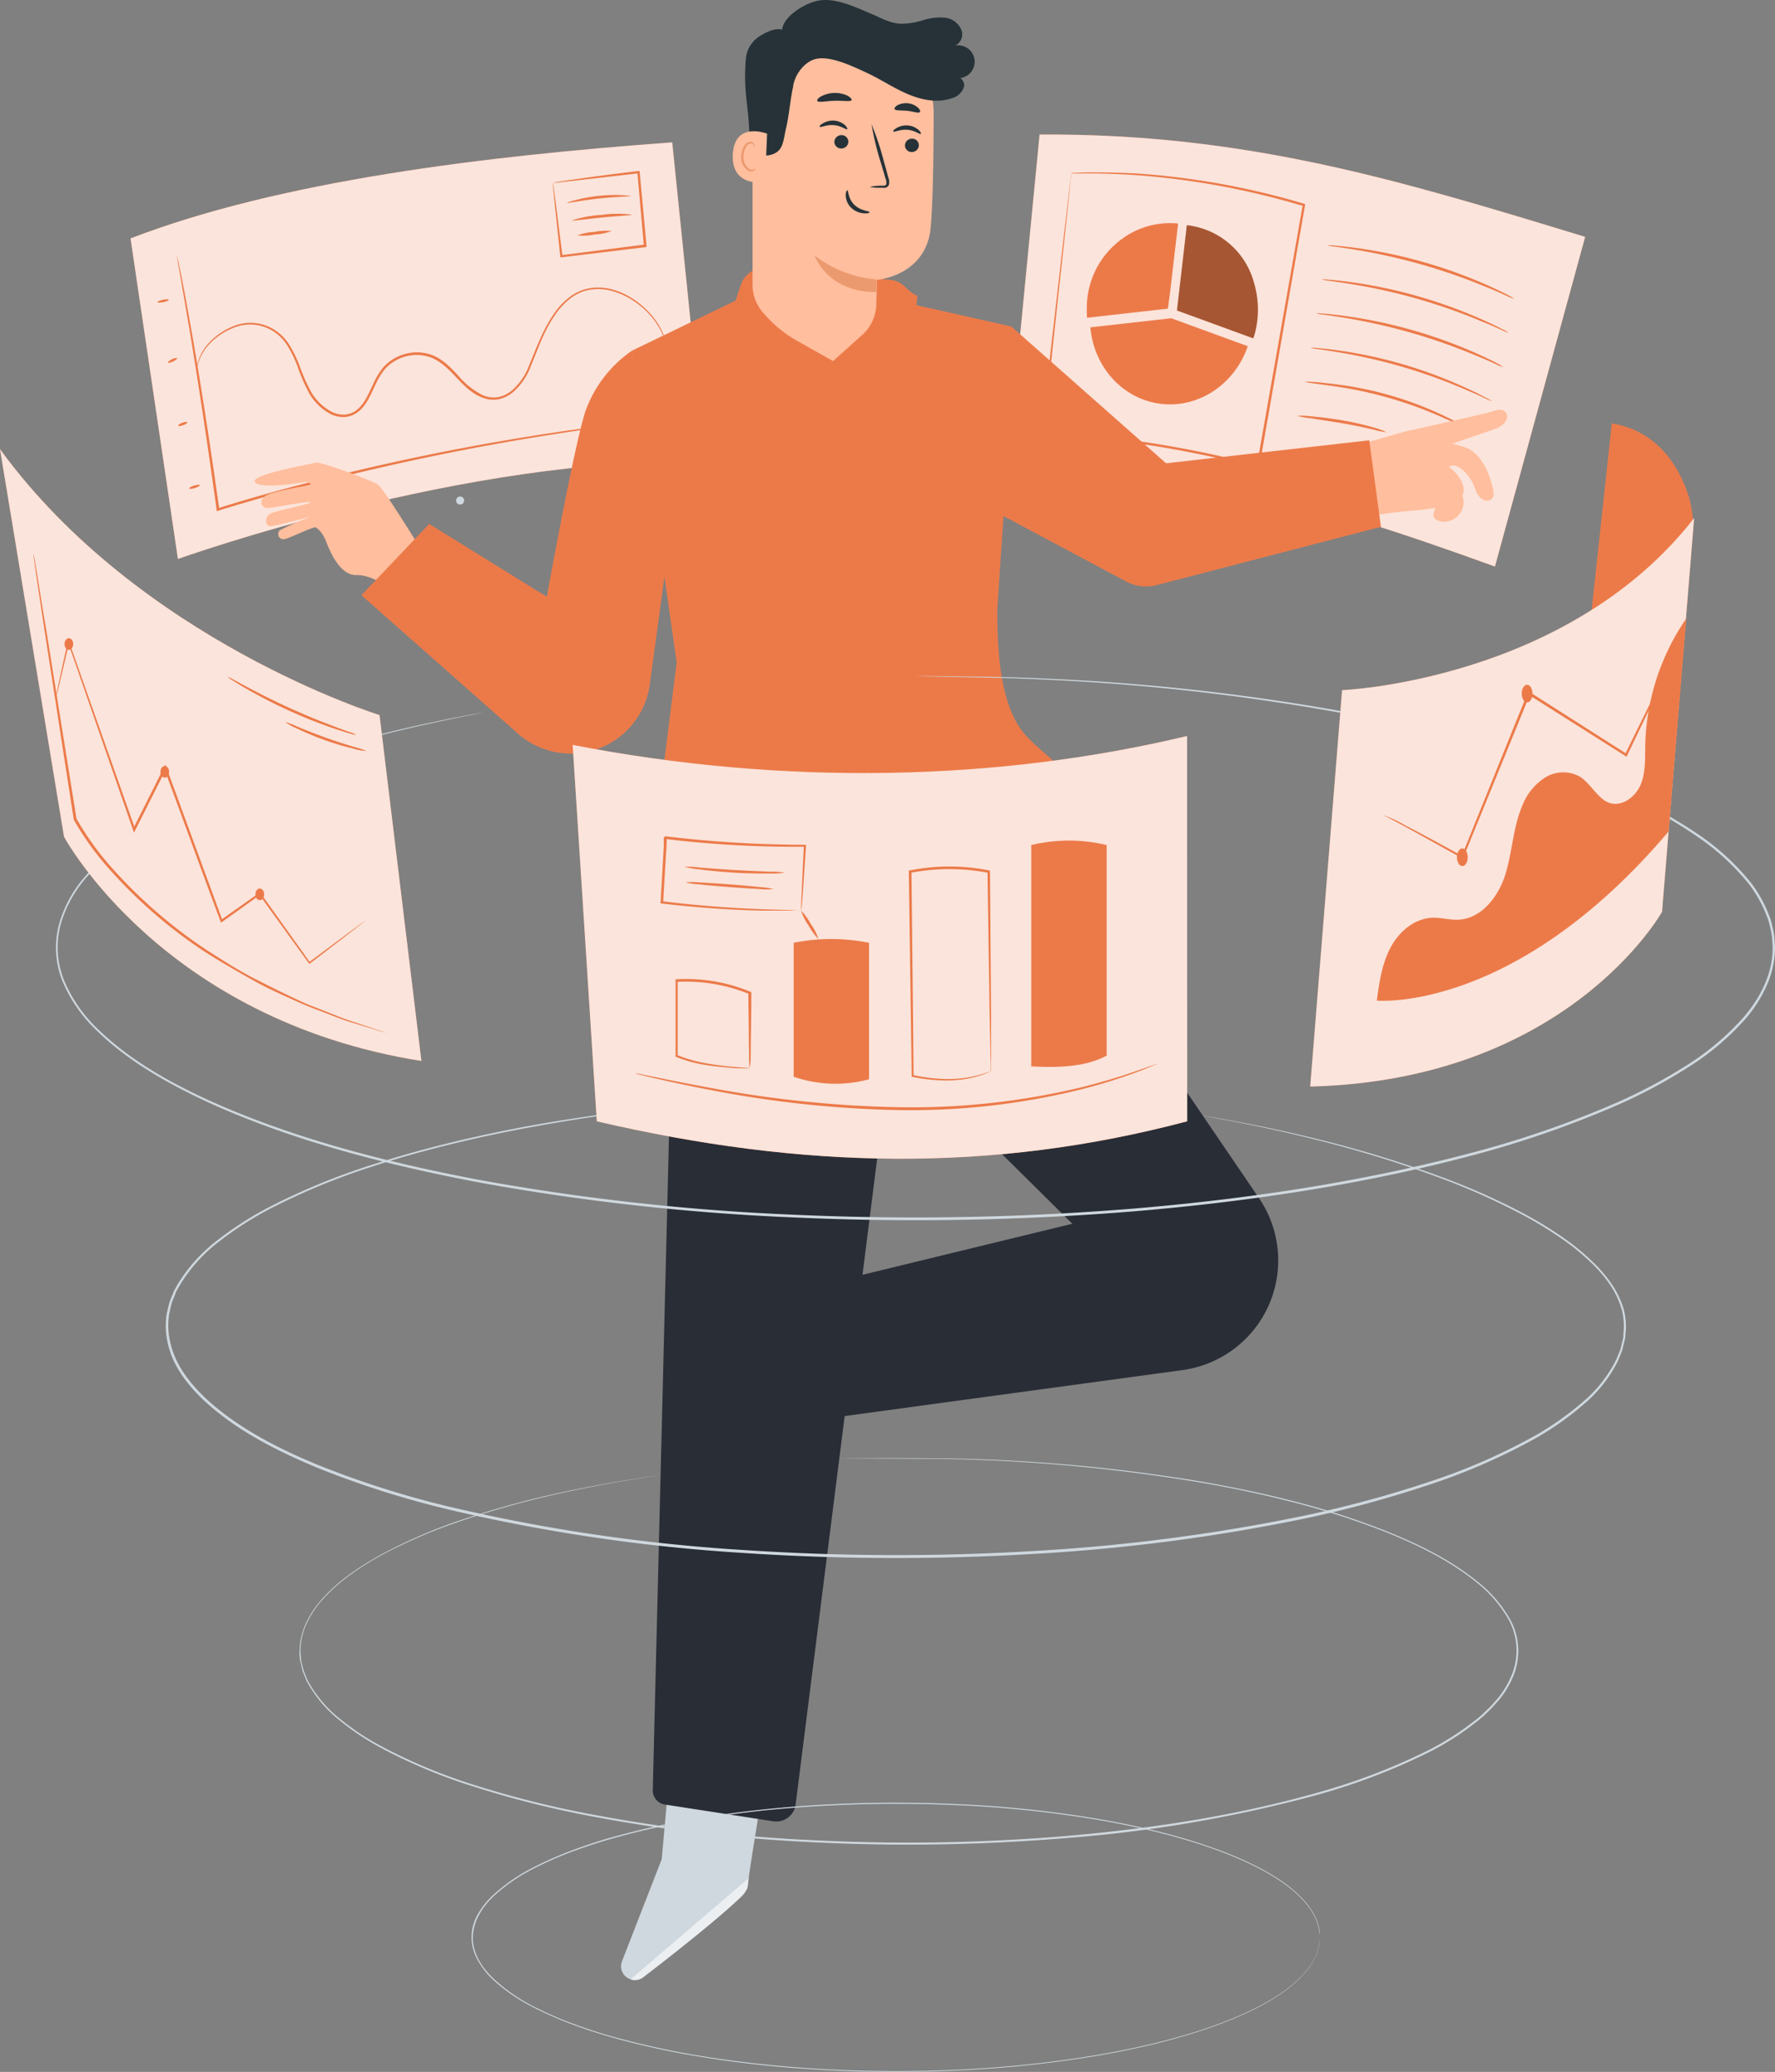 <svg xmlns="http://www.w3.org/2000/svg" width="351.368" height="409.954" viewBox="0 0 351.368 409.954">
  <rect x="0" y="0" width="351.368" height="409.954" fill="#808080" stroke="none"/>
  <g id="Visual_data-pana_1_" data-name="Visual data-pana (1)" transform="translate(-70.64 -52.13)">
    <g id="freepik--back-screens--inject-16">
      <path id="Path_8643" data-name="Path 8643" d="M203.71,80.3c-37.07,2.69-77.55,7.6-107.23,19l9.38,63.43s57.52-20.59,104.33-19.16Z" fill="#ec7a49"/>
      <g id="Group_8842" data-name="Group 8842" opacity="0.8">
        <path id="Path_8644" data-name="Path 8644" d="M203.71,80.3c-37.07,2.69-77.55,7.6-107.23,19l9.38,63.43s57.52-20.59,104.33-19.16Z" fill="#fff"/>
      </g>
      <path id="Path_8645" data-name="Path 8645" d="M201,135.2l-.36.06-1.05.15-4,.5c-1.76.21-3.91.47-6.4.83s-5.33.72-8.45,1.24a493.091,493.091,0,0,0-48.43,10c-6.5,1.68-12.77,3.41-18.5,5.21l-.29.08v-.29c-2-14.54-3.94-27.08-5.43-36-.76-4.42-1.37-8-1.79-10.41-.21-1.19-.37-2.12-.49-2.78a3.659,3.659,0,0,0-.11-.72.8.8,0,0,1,0-.25,1,1,0,0,1,.07.24,3.946,3.946,0,0,0,.16.71c.13.66.32,1.58.57,2.77.48,2.41,1.15,5.94,1.93,10.38,1.58,8.88,3.58,21.42,5.62,36l-.33-.2c5.75-1.82,12-3.56,18.53-5.24a472.254,472.254,0,0,1,48.5-9.82c3.13-.49,6-.82,8.47-1.15s4.65-.57,6.41-.75l4.06-.41,1.06-.09a1.391,1.391,0,0,1,.25-.06Z" fill="#ec7a49"/>
      <path id="Path_8646" data-name="Path 8646" d="M202.3,119.78s-.14-.44-.43-1.27a13.31,13.31,0,0,0-1.91-3.27,16.61,16.61,0,0,0-4.5-3.95c-.48-.32-1.05-.56-1.6-.85a14.321,14.321,0,0,0-1.81-.65,9.9,9.9,0,0,0-4.13-.4,8.6,8.6,0,0,0-4.2,1.65,14.23,14.23,0,0,0-3.36,3.65c-2,2.89-3.21,6.41-4.71,10.06a12.49,12.49,0,0,1-3.49,5,6.55,6.55,0,0,1-2.89,1.39,5.87,5.87,0,0,1-3.26-.38c-4.22-1.67-6.1-6.54-10.37-8a8.37,8.37,0,0,0-6.33.52,8.1,8.1,0,0,0-2.51,1.94,13,13,0,0,0-1.67,2.68c-.95,1.88-1.67,4-3.28,5.45a4.88,4.88,0,0,1-2.88,1.29,5.75,5.75,0,0,1-3-.64,10.87,10.87,0,0,1-4.14-4.07,36,36,0,0,1-2.19-5,23.531,23.531,0,0,0-2.17-4.51,9,9,0,0,0-3.31-3.08,8.6,8.6,0,0,0-7.6-.22,12.85,12.85,0,0,0-4.83,3.48,9.37,9.37,0,0,0-1.81,3.31c-.26.83-.29,1.3-.33,1.29a5.66,5.66,0,0,1,.23-1.32,9,9,0,0,1,1.75-3.41,13,13,0,0,1,4.87-3.62,8.88,8.88,0,0,1,7.89.17,9.34,9.34,0,0,1,3.48,3.18,23.719,23.719,0,0,1,2.23,4.58,36.141,36.141,0,0,0,2.19,4.91,10.33,10.33,0,0,0,4,3.88,5.27,5.27,0,0,0,2.75.59,4.45,4.45,0,0,0,2.59-1.18c1.48-1.35,2.2-3.39,3.15-5.3a13.45,13.45,0,0,1,1.74-2.8,8.58,8.58,0,0,1,2.67-2.06,8.87,8.87,0,0,1,6.73-.55c2.27.75,3.9,2.5,5.41,4.08a15.13,15.13,0,0,0,5,4,5.37,5.37,0,0,0,3,.35,6.14,6.14,0,0,0,2.67-1.28,12.18,12.18,0,0,0,3.36-4.8c1.49-3.61,2.8-7.18,4.8-10.11a14.17,14.17,0,0,1,3.48-3.74,9.08,9.08,0,0,1,4.39-1.69,10.3,10.3,0,0,1,4.26.45,14.441,14.441,0,0,1,1.85.69,17.24,17.24,0,0,1,6.13,5,12.829,12.829,0,0,1,1.85,3.37,9.288,9.288,0,0,1,.26,1Q202.314,119.685,202.3,119.78Z" fill="#ec7a49"/>
      <path id="Path_8647" data-name="Path 8647" d="M104.05,111.45c0,.14-.46.35-1.08.47s-1.15.1-1.17,0,.45-.35,1.07-.47S104,111.31,104.05,111.45Z" fill="#ec7a49"/>
      <path id="Path_8648" data-name="Path 8648" d="M105.69,123c.06.14-.3.43-.81.67s-1,.32-1,.19.31-.42.82-.66S105.63,122.9,105.69,123Z" fill="#ec7a49"/>
      <path id="Path_8649" data-name="Path 8649" d="M107.74,135.69c0,.14-.33.39-.84.57s-1,.21-1,.08.33-.39.84-.57S107.69,135.56,107.74,135.69Z" fill="#ec7a49"/>
      <path id="Path_8650" data-name="Path 8650" d="M110.2,148.13c0,.14-.39.4-1,.57s-1.06.22-1.1.08.38-.39.94-.57S110.15,148,110.2,148.13Z" fill="#ec7a49"/>
      <path id="Path_8651" data-name="Path 8651" d="M180.11,88.36a5.19,5.19,0,0,1,1.21-.28c.8-.13,2-.31,3.45-.52,3-.42,7.21-1,12.26-1.59h.24v.24c.39,4.26.85,9.16,1.33,14.36v.47h-.25l-16.57,2h-.23v-.22c-.46-4.35-.85-8-1.13-10.59-.12-1.22-.21-2.19-.29-2.93a8.4,8.4,0,0,1-.06-1,9,9,0,0,1,.18,1.06c.11.74.24,1.73.41,3,.33,2.58.78,6.16,1.33,10.46l-.25-.2,16.57-2.11-.23.28v-.21c-.46-5.2-.89-10.11-1.27-14.37l.26.21Z" fill="#ec7a49"/>
      <path id="Path_8652" data-name="Path 8652" d="M195.51,90.88c0,.16-2.85.15-6.33.53s-6.27,1-6.31.81A30.76,30.76,0,0,1,195.51,90.88Z" fill="#ec7a49"/>
      <path id="Path_8653" data-name="Path 8653" d="M195.69,94.6c0,.15-2.66.25-5.91.57s-5.89.72-5.92.57a23.181,23.181,0,0,1,5.87-1.09,22.82,22.82,0,0,1,5.96-.05Z" fill="#ec7a49"/>
      <path id="Path_8654" data-name="Path 8654" d="M191.72,97.84a10.94,10.94,0,0,1-3.38.69,11.67,11.67,0,0,1-3.43.18,11.28,11.28,0,0,1,3.37-.69,11.739,11.739,0,0,1,3.44-.18Z" fill="#ec7a49"/>
      <path id="Path_8655" data-name="Path 8655" d="M384.43,99c-36.3-11.06-66.93-20.51-108-20.25l-6.28,64.63c42.71,3.78,57,6.58,96.42,20.85Z" fill="#ec7a49"/>
      <g id="Group_8843" data-name="Group 8843" opacity="0.8">
        <path id="Path_8656" data-name="Path 8656" d="M384.43,99c-36.3-11.06-66.93-20.51-108-20.25l-6.28,64.63c42.71,3.78,57,6.58,96.42,20.85Z" fill="#fff"/>
      </g>
      <path id="Path_8657" data-name="Path 8657" d="M302.25,110.07l1.6-13.71a16.05,16.05,0,0,0-11.19,3.1A16.82,16.82,0,0,0,285.78,113a19.664,19.664,0,0,0,.05,2h0l16-1.8Z" fill="#ec7a49"/>
      <path id="Path_8658" data-name="Path 8658" d="M318.8,107.83A15.51,15.51,0,0,0,307.39,97l-.48-.1-.31-.07-.94-.14h-.08L304,110.34l-.38,3.22,15.12,5.52h0a17.322,17.322,0,0,0,.78-3.51A18.87,18.87,0,0,0,318.8,107.83Z" fill="#ec7a49"/>
      <g id="Group_8844" data-name="Group 8844" opacity="0.3">
        <path id="Path_8659" data-name="Path 8659" d="M318.8,107.83A15.51,15.51,0,0,0,307.39,97l-.48-.1-.31-.07-.94-.14h-.08L304,110.34l-.38,3.22,15.12,5.52h0a17.322,17.322,0,0,0,.78-3.51A18.87,18.87,0,0,0,318.8,107.83Z"/>
      </g>
      <path id="Path_8660" data-name="Path 8660" d="M302.48,115.1l-16,1.8c.67,7.76,6.33,14.19,13.93,15.13s14.73-4,17.23-11.4l-15.12-5.52" fill="#ec7a49"/>
      <path id="Path_8661" data-name="Path 8661" d="M370.4,111.28a8.622,8.622,0,0,1-1.41-.57c-.89-.41-2.19-1-3.81-1.65a116.378,116.378,0,0,0-12.88-4.52,117.56,117.56,0,0,0-13.34-3c-1.72-.28-3.13-.48-4.1-.61a7.76,7.76,0,0,1-1.5-.26,9.779,9.779,0,0,1,1.53.06c1,.07,2.39.22,4.13.45a96.28,96.28,0,0,1,26.31,7.5c1.6.72,2.88,1.34,3.75,1.8a9,9,0,0,1,1.32.8Z" fill="#ec7a49"/>
      <path id="Path_8662" data-name="Path 8662" d="M369.3,118a9.489,9.489,0,0,1-1.41-.58c-.89-.4-2.19-1-3.81-1.64a113.36,113.36,0,0,0-26.22-7.48c-1.72-.28-3.13-.48-4.1-.61a10.4,10.4,0,0,1-1.5-.26,7.389,7.389,0,0,1,1.53.06c1,.06,2.39.21,4.13.44a96.62,96.62,0,0,1,13.42,2.82,98.253,98.253,0,0,1,12.89,4.69c1.6.72,2.88,1.34,3.75,1.8a7.43,7.43,0,0,1,1.32.76Z" fill="#ec7a49"/>
      <path id="Path_8663" data-name="Path 8663" d="M368.2,124.77a8.62,8.62,0,0,1-1.41-.57c-.89-.4-2.19-1-3.81-1.65A118.49,118.49,0,0,0,350.1,118a119.787,119.787,0,0,0-13.34-3c-1.72-.27-3.12-.48-4.1-.61a7.76,7.76,0,0,1-1.5-.26,9.78,9.78,0,0,1,1.53.06c1,.07,2.39.22,4.13.45a96.619,96.619,0,0,1,13.42,2.82,95.418,95.418,0,0,1,12.89,4.69c1.6.72,2.88,1.34,3.75,1.8a7.91,7.91,0,0,1,1.32.82Z" fill="#ec7a49"/>
      <path id="Path_8664" data-name="Path 8664" d="M366,131.52a9.821,9.821,0,0,1-1.37-.57c-.86-.41-2.12-1-3.68-1.64a107.879,107.879,0,0,0-25.44-7.49c-1.68-.28-3-.48-4-.61a7.461,7.461,0,0,1-1.46-.26,8,8,0,0,1,1.49.06c.95.06,2.32.21,4,.45a91.3,91.3,0,0,1,13.05,2.82A93.272,93.272,0,0,1,361.1,129c1.55.72,2.79,1.34,3.62,1.8a7.8,7.8,0,0,1,1.28.72Z" fill="#ec7a49"/>
      <path id="Path_8665" data-name="Path 8665" d="M361.22,136.9a7.641,7.641,0,0,1-1.23-.49l-3.31-1.47a80.57,80.57,0,0,0-22.82-6.51l-3.59-.5a8.08,8.08,0,0,1-1.31-.23,5.66,5.66,0,0,1,1.33,0c.86,0,2.09.16,3.61.33a69.5,69.5,0,0,1,22.93,6.54c1.39.66,2.49,1.22,3.25,1.63a6.3,6.3,0,0,1,1.14.7Z" fill="#ec7a49"/>
      <path id="Path_8666" data-name="Path 8666" d="M345.09,137.66a17,17,0,0,1-2.58-.53c-1.58-.37-3.77-.85-6.21-1.26s-4.67-.73-6.28-1a15.43,15.43,0,0,1-2.6-.45,12.19,12.19,0,0,1,2.64.08c1.63.14,3.87.38,6.33.81a56.451,56.451,0,0,1,6.21,1.42,11.6,11.6,0,0,1,2.49.93Z" fill="#ec7a49"/>
      <path id="Path_8667" data-name="Path 8667" d="M282.68,86.37l.84-.05,2.5-.08c2.2,0,5.4,0,9.48.21a151.6,151.6,0,0,1,33.3,6l.18.06v.19c-2.5,14.33-5.48,31.36-8.66,49.58-.13.74-.26,1.48-.39,2.2v.28l-.28-.07a216.242,216.242,0,0,0-22.23-4.59c-7.17-1.1-14-1.88-20.38-2.28h-.25v-.24c1.75-15.29,3.22-28.09,4.25-37.1.52-4.46.94-8,1.22-10.4.14-1.18.26-2.09.33-2.73a4.848,4.848,0,0,1,.09-.7c.02-.18,0-.23,0-.22a1.18,1.18,0,0,1,0,.25,2.964,2.964,0,0,1-.07.72c-.06.65-.16,1.58-.28,2.78-.25,2.44-.63,6-1.1,10.46-1,9-2.36,21.75-4,37l-.22-.25c6.39.38,13.25,1.15,20.43,2.24a217.17,217.17,0,0,1,22.29,4.58l-.32.21c.13-.72.26-1.46.39-2.2,3.21-18.22,6.21-35.24,8.73-49.56l.15.25a154.652,154.652,0,0,0-33.18-6.13c-4.06-.27-7.28-.34-9.44-.33H282.7Z" fill="#ec7a49"/>
    </g>
    <g id="freepik--Character--inject-16">
      <path id="Path_8668" data-name="Path 8668" d="M243.04,218.44l35.4,7.84,5.41-7.84-.87-10.09-5.38-4.92H259.06l-17.32,15.6" fill="#ec7a49"/>
      <g id="Group_8845" data-name="Group 8845" opacity="0.3">
        <path id="Path_8669" data-name="Path 8669" d="M243.04,218.44l35.4,7.84,5.41-7.84-.87-10.09-5.38-4.92H259.06l-17.32,15.6"/>
      </g>
      <path id="Path_8670" data-name="Path 8670" d="M297,145.54l44.69-6,7-2s16.11-3.54,17.61-4.08c1.74-.62,2.46.07,2.64.72.29,1-.69,2.17-2.17,2.75-.5.2-8.67,3-8.67,3a20,20,0,0,1,2.76.8c1.95.66,3.82,3.18,4.76,6.12s.95,3.84-.18,4.26a1.57,1.57,0,0,1-1.3-.18,3.1,3.1,0,0,1-1.34-1.68c-1.57-4.69-4.5-5.06-4.5-5.06l-.92.26s3,2.11,3,4.67a2.86,2.86,0,0,1-.24,1.09,3.87,3.87,0,0,1-4.31,5.09c-.64-.12-1.34-.5-1.43-1.14a2,2,0,0,1,.21-1,4.635,4.635,0,0,0,.16-.53l-2.68.37s-6.07.5-8.68,1l-41.84,12.6A10.84,10.84,0,0,1,288,159.22h0a10.83,10.83,0,0,1,9-13.68Z" fill="#ffbe9d"/>
      <path id="Path_8671" data-name="Path 8671" d="M342.74,140.66a2.25,2.25,0,0,0,1.93,1.78c.92.19,1.88.07,2.81.19,2.78.38,4.95,2.91,7.74,3.15.39,0,.89,0,1-.42s-.19-.67-.46-.91l-7-6.17" fill="#ffbe9d"/>
      <path id="Path_8679" data-name="Path 8679" d="M153.18,159.55s-6.52-10.57-7.68-11.47-11.49-4.68-12.37-4.4-13.4,2.41-12,3.9,10.17-.13,10.17-.13l1.18.59s-7.55,1.2-9.14,2.12-1,2.63.43,2.49,7.93-1.41,8.32-1.14-7.13,1.77-7.94,2.24c-1.09.65-1.2,2.58.18,2.49.81-.06,7.9-1.89,7.9-1.89a61.134,61.134,0,0,0-6.14,2.66,1.026,1.026,0,0,0,1,1.76c.84-.18,4.81-2.08,5.93-2.32,0,0,1,.28,2,2.4.44,1,2.46,7.15,6.15,7.07,3.27-.07,6.48,2.62,6.48,2.62Z" fill="#ffbe9d"/>
      <path id="Path_8681" data-name="Path 8681" d="M148.29,158.3a2.51,2.51,0,0,1-2.91,0c-.89-.54-1.58-1.36-2.43-2-2.54-1.8-6.21-1.37-8.67-3.29-.34-.26-.68-.7-.49-1.09s.66-.4,1.07-.39l10.31.24" fill="#ffbe9d"/>
      <path id="Path_8683" data-name="Path 8683" d="M204,393.78,201.63,420l-7.87,20.21a2.7,2.7,0,0,0,1.71,3.55h0a2.7,2.7,0,0,0,2.44-.42c4.43-3.37,20.66-15.87,20.73-17.8C218.72,423.31,223,398,223,398Z" fill="#cfd8de"/>
      <g id="Group_8846" data-name="Group 8846" opacity="0.6">
        <path id="Path_8684" data-name="Path 8684" d="M195.47,443.77l23.37-20-.12,1.11a4.1,4.1,0,0,1-1.26,2.51c-1.88,1.76-7.19,6.52-19.47,16a2.69,2.69,0,0,1-2.52.41Z" fill="#fff"/>
      </g>
      <path id="Path_8692" data-name="Path 8692" d="M228.14,409.17l19.63-155.45-6.28-36.14-37,2L199.86,406.3a2.83,2.83,0,0,0,2.3,2.87l21.56,3.33a3.87,3.87,0,0,0,4.42-3.33Z" fill="#292d36"/>
      <path id="Path_8693" data-name="Path 8693" d="M247.2,258.93l35.71,35.34-51.37,12.49,3.65,25.92,69.54-9.46a21.92,21.92,0,0,0,14.8-8.89h0a21.88,21.88,0,0,0,.34-25.12l-54.18-79.52-24.2,7.89Z" fill="#292d36"/>
      <path id="Path_8694" data-name="Path 8694" d="M245.23,249.94a20.17,20.17,0,0,1,1.24,4.44,19.48,19.48,0,0,1,.73,4.55,21.07,21.07,0,0,1-1.24-4.44,20.829,20.829,0,0,1-.73-4.55Z" fill="#455a64"/>
      <path id="Path_8697" data-name="Path 8697" d="M241.41,233.49a12,12,0,0,1,.82,2.41c.44,1.5,1,3.61,1.5,5.95s.89,4.48,1.12,6a11.58,11.58,0,0,1,.25,2.53,12.929,12.929,0,0,1-.61-2.47c-.37-1.71-.8-3.74-1.27-6s-1-4.26-1.34-6a12,12,0,0,1-.47-2.42Z" fill="#455a64"/>
      <path id="Path_8698" data-name="Path 8698" d="M243.7,230.44a1.406,1.406,0,0,1,1.45-.16,1.69,1.69,0,0,1,1.08,1.28,1.85,1.85,0,0,1-.81,1.9,1.79,1.79,0,0,1-2-.21,1.52,1.52,0,0,1-.46-1.61,1.49,1.49,0,0,1,.67-.89c.23-.13.38-.13.39-.1a2,2,0,0,0-.7,1.07,1.15,1.15,0,0,0,.41,1.16,1.36,1.36,0,0,0,1.48.13,1.42,1.42,0,0,0,.6-1.37,1.35,1.35,0,0,0-.76-1A2.67,2.67,0,0,0,243.7,230.44Z" fill="#455a64"/>
      <path id="Path_8700" data-name="Path 8700" d="M216.25,111.61l-20.5,9.9,8.84,61.68-3.47,27.68a10.8,10.8,0,0,0,3.61,9.49h0l33.11-.65L261,207l10.65-1.8-4.36-21.07,2-29.89,24.23,12.93a8.43,8.43,0,0,0,6.09.73L344,156.37l-2.31-17.12-40.22,4.55-30.63-27.06-22.8-5.13L244,104.9H220.67L219,106.12a4.93,4.93,0,0,0-1.69,2.31Z" fill="#ec7a49"/>
      <path id="Path_8701" data-name="Path 8701" d="M195.75,121.51a24.61,24.61,0,0,0-9.23,12c-2.34,7.28-7.63,36.71-7.63,36.71L155.6,155.8l-13.42,14.11,31,27.38a15.79,15.79,0,0,0,17.29,2.39h0a15.8,15.8,0,0,0,8.79-12.09l3.81-27.91Z" fill="#ec7a49"/>
      <path id="Path_8702" data-name="Path 8702" d="M265.69,209.69l-1.44-2.12-15.33,2.83-2.82,6.53Z" fill="#ffbe9d"/>
      <path id="Path_8703" data-name="Path 8703" d="M204.73,220.36c13.7,5.51,28.33,3.48,41.37-3.43,3.94-2.09,7.59-4.68,11.55-6.74s8.34-3.57,12.79-3.26,8.93,2.76,10.71,6.85,0,9.65-4.19,11.18l1.48,1.32c6.15-2.86,9.07-11.14,6.07-17.23-2.3-4.66-7.14-7.45-10.68-11.26-5.21-5.6-5.75-16.44-5.79-24.88" fill="#ec7a49"/>
      <path id="Path_8705" data-name="Path 8705" d="M236,123.54c1.69-.73,4.19.34,5.4,1.72.8.92,1.25,2.18,2.3,2.78s4.39,1.07,5.36.33c0,0,.59-2.85.91-4a88.541,88.541,0,0,0,2.27-13.68c-3.22-1.57-2.33-3.63-8.14-3.23a14.78,14.78,0,0,1,.21,8.18" fill="#ec7a49"/>
      <path id="Path_8710" data-name="Path 8710" d="M214.91,225.38a6,6,0,0,1-1.83-1.36,13.83,13.83,0,0,1-4.17-9.93,6.259,6.259,0,0,1,.3-2.25,21.092,21.092,0,0,1,.07,2.24,15.67,15.67,0,0,0,4.07,9.69C214.28,224.78,215,225.31,214.91,225.38Z" fill="#263238"/>
      <path id="Path_8711" data-name="Path 8711" d="M214.18,217.59c.15,0-.13,1.33,0,2.9s.62,2.8.48,2.87a6,6,0,0,1-.49-5.77Z" fill="#263238"/>
      <path id="Path_8731" data-name="Path 8731" d="M284.07,210.1c-.08,0-.22-.35-.57-.87a5.17,5.17,0,0,0-4.07-2.26,5.24,5.24,0,0,1-1,0,1.626,1.626,0,0,1,1-.34,4.55,4.55,0,0,1,4.4,2.45C284.11,209.66,284.13,210.09,284.07,210.1Z" fill="#fafafa"/>
      <path id="Path_8732" data-name="Path 8732" d="M242.76,205c0,.07-1.2.68-3.13,1.79a27.051,27.051,0,0,0-6.8,5.25,14.51,14.51,0,0,0-3.61,7.64,18.06,18.06,0,0,0,.06,3.57,3,3,0,0,1-.28-.94,9.06,9.06,0,0,1-.14-2.66,14,14,0,0,1,3.58-7.95,24.539,24.539,0,0,1,7-5.24c1-.51,1.82-.89,2.39-1.14a3.15,3.15,0,0,1,.93-.32Z" fill="#fafafa"/>
      <path id="Path_8745" data-name="Path 8745" d="M219.61,74v34.51a8.35,8.35,0,0,0,2,5.39h0a25.08,25.08,0,0,0,6.94,5.74l7,3.93,5.76-5.15a8.39,8.39,0,0,0,2.79-5.91c.1-2.52.09-5,.09-5s9.76-.7,10.68-10.32c.43-4.54.57-13.82.59-22.37A18.72,18.72,0,0,0,238.2,56h-.27a17.89,17.89,0,0,0-18.32,18Z" fill="#ffbe9d"/>
      <path id="Path_8746" data-name="Path 8746" d="M244.11,107.43a23.35,23.35,0,0,1-12.23-4.75s2.52,7.3,12.21,7.23Z" fill="#eb996e"/>
      <path id="Path_8747" data-name="Path 8747" d="M252.53,80.93a1.38,1.38,0,0,1-1.44,1.28,1.32,1.32,0,0,1-1.31-1.36,1.38,1.38,0,0,1,1.44-1.28,1.31,1.31,0,0,1,1.31,1.36Z" fill="#263238"/>
      <path id="Path_8748" data-name="Path 8748" d="M252.92,78.63c-.18.16-1.16-.7-2.64-.82s-2.63.54-2.77.34.12-.39.63-.7a3.79,3.79,0,0,1,2.23-.49,3.62,3.62,0,0,1,2.09.87C252.89,78.22,253,78.55,252.92,78.63Z" fill="#263238"/>
      <path id="Path_8749" data-name="Path 8749" d="M238.57,80.23a1.38,1.38,0,0,1-1.44,1.28,1.33,1.33,0,0,1-1.32-1.36,1.39,1.39,0,0,1,1.44-1.28,1.32,1.32,0,0,1,1.32,1.36Z" fill="#263238"/>
      <path id="Path_8750" data-name="Path 8750" d="M238.35,77.7c-.19.16-1.17-.69-2.65-.81s-2.62.53-2.77.33.13-.39.63-.7A3.85,3.85,0,0,1,235.8,76a3.68,3.68,0,0,1,2.09.87C238.31,77.29,238.44,77.62,238.35,77.7Z" fill="#263238"/>
      <path id="Path_8751" data-name="Path 8751" d="M242.81,89.12a9.57,9.57,0,0,1,2.44-.24c.38,0,.75,0,.83-.3a1.91,1.91,0,0,0-.16-1.14c-.28-1-.57-1.94-.88-3a57.493,57.493,0,0,1-1.88-7.74,57.2,57.2,0,0,1,2.5,7.57c.29,1,.57,2,.83,3a2.18,2.18,0,0,1,.08,1.5,1,1,0,0,1-.67.5,2.51,2.51,0,0,1-.65,0A10.32,10.32,0,0,1,242.81,89.12Z" fill="#263238"/>
      <path id="Path_8752" data-name="Path 8752" d="M238.37,89.78c.24,0,.11,1.62,1.39,2.87s3,1.22,3,1.44-.4.29-1.13.25a4,4,0,0,1-2.51-1.12,3.49,3.49,0,0,1-1.06-2.4C238.05,90.15,238.26,89.76,238.37,89.78Z" fill="#263238"/>
      <path id="Path_8753" data-name="Path 8753" d="M239.21,71.93c-.18.39-1.64.08-3.39.14s-3.2.42-3.4,0c-.09-.18.18-.54.78-.88a5.89,5.89,0,0,1,5.18-.14C239,71.4,239.29,71.74,239.21,71.93Z" fill="#263238"/>
      <path id="Path_8754" data-name="Path 8754" d="M252.73,74.3c-.29.31-1.28-.12-2.5-.24s-2.28,0-2.49-.33c-.1-.18.1-.51.58-.79a3.64,3.64,0,0,1,4,.46C252.75,73.78,252.86,74.14,252.73,74.3Z" fill="#263238"/>
      <path id="Path_8755" data-name="Path 8755" d="M230.94,64.27h-.06A7.6,7.6,0,0,0,227.66,69v.2c-.61,2.71-.77,5.51-1.4,8.22s-.51,4.78-3.23,5.39a3.6,3.6,0,0,1-3.78-1.53A2.46,2.46,0,0,1,219,80c0-6.68-1.3-9.27-.72-16.2a5.88,5.88,0,0,1,2.82-4.56c1.54-.92,3.4-1.86,5-1s3.4,4.09,4.54,5.48" fill="#263238"/>
      <path id="Path_8756" data-name="Path 8756" d="M222.49,78.59c-.15-.08-6.45-2.5-6.79,4.1s6.37,5.58,6.39,5.39S222.49,78.59,222.49,78.59Z" fill="#ffbe9d"/>
      <path id="Path_8757" data-name="Path 8757" d="M220.2,85.47a1.907,1.907,0,0,1-.32.16,1.12,1.12,0,0,1-.86,0A2.84,2.84,0,0,1,217.83,83a3.7,3.7,0,0,1,.41-1.63,1.33,1.33,0,0,1,.91-.84.59.59,0,0,1,.66.35c.08.19,0,.32.06.33s.15-.1.11-.37a.7.7,0,0,0-.24-.43.82.82,0,0,0-.62-.2,1.61,1.61,0,0,0-1.26,1,4,4,0,0,0-.49,1.82,3,3,0,0,0,1.53,2.94,1.26,1.26,0,0,0,1.06-.12C220.18,85.63,220.22,85.49,220.2,85.47Z" fill="#eb996e"/>
      <path id="Path_8758" data-name="Path 8758" d="M225.72,59.24c-1.41-2.77,3.35-6.18,6.68-6.94s7.49,1.19,10.64,2.53c2,.84,3.94,2,6.09,2a14.74,14.74,0,0,0,4.26-.71,10.83,10.83,0,0,1,4.29-.49A4,4,0,0,1,261,58.16a2.49,2.49,0,0,1-2,3.22,3.25,3.25,0,1,1,.36,6.07c1-.64,2.34.65,2.12,1.81a3.41,3.41,0,0,1-2.45,2.31c-2.85,1-6,.33-8.78-.86s-5.28-2.9-8-4.16-7.3-3.5-10.21-2.73c-2.15.56-3.8,2.95-4.93,2.29A4,4,0,0,1,225.28,63a11.62,11.62,0,0,1,.44-3.74" fill="#263238"/>
    </g>
    <g id="freepik--Lines--inject-16">
      <path id="Path_8761" data-name="Path 8761" d="M248,268.88h-1.49l-4.36.06c-3.84.06-9.5.21-16.78.56s-16.18,1-26.47,2.2c-5.13.62-10.63,1.32-16.42,2.28s-11.89,2.08-18.24,3.53-13,3.17-19.72,5.38a131.667,131.667,0,0,0-20.45,8.43,66,66,0,0,0-9.8,6.27,31.23,31.23,0,0,0-8,8.78c-.25.44-.51.87-.74,1.32l-.56,1.41-.29.71c-.08.24-.12.49-.19.74l-.35,1.48a14.84,14.84,0,0,0,.3,6.11c1,4.05,3.65,7.54,6.72,10.48,6.26,5.89,14.25,10,22.54,13.42a185.785,185.785,0,0,0,26.27,8.31,345.789,345.789,0,0,0,57.33,8.44,457.193,457.193,0,0,0,58,.23,365.737,365.737,0,0,0,53.56-7,226.12,226.12,0,0,0,24.28-6.55,120.57,120.57,0,0,0,21.71-9.46A60.107,60.107,0,0,0,384,329.5a26.422,26.422,0,0,0,6.62-8.44l.5-1.22a7,7,0,0,0,.42-1.24l.3-1.26c.05-.21.12-.42.15-.63v-.65a12.561,12.561,0,0,0-.38-5,17.71,17.71,0,0,0-2.11-4.51,27.282,27.282,0,0,0-3.1-3.81,46.515,46.515,0,0,0-7.32-6,75.424,75.424,0,0,0-7.76-4.62,133.425,133.425,0,0,0-15.12-6.74,230.432,230.432,0,0,0-25.36-7.82c-7.07-1.76-12.62-2.88-16.39-3.6-1.88-.37-3.33-.61-4.29-.8l-1.47-.28s2,.29,5.78,1,9.33,1.77,16.42,3.51a224.907,224.907,0,0,1,25.41,7.74,133.693,133.693,0,0,1,15.18,6.71,77.146,77.146,0,0,1,7.8,4.63,47.081,47.081,0,0,1,7.39,6.07,28,28,0,0,1,3.14,3.85A18,18,0,0,1,392,311a13,13,0,0,1,.4,5.2l-.05.66a3.054,3.054,0,0,1-.15.65l-.31,1.29a7,7,0,0,1-.43,1.27l-.5,1.25a26.929,26.929,0,0,1-6.71,8.58,60,60,0,0,1-9.22,6.58A120.9,120.9,0,0,1,353.27,346a225.362,225.362,0,0,1-24.33,6.59,365.45,365.45,0,0,1-53.63,7,456.259,456.259,0,0,1-58.07-.22,345.807,345.807,0,0,1-57.42-8.47,184.629,184.629,0,0,1-26.34-8.34c-8.31-3.46-16.34-7.57-22.68-13.53-3.11-3-5.84-6.54-6.85-10.72a15.36,15.36,0,0,1-.3-6.29l.37-1.53c.06-.26.11-.51.19-.76l.29-.73.59-1.44c.23-.46.5-.91.75-1.36a31.719,31.719,0,0,1,8.15-8.9,67.18,67.18,0,0,1,9.88-6.3,131.211,131.211,0,0,1,20.52-8.43c6.78-2.2,13.4-3.92,19.76-5.36s12.48-2.58,18.28-3.49,11.3-1.65,16.44-2.25c10.3-1.15,19.21-1.76,26.49-2.11s12.95-.44,16.79-.47H248Z" fill="#cfd8de"/>
      <path id="Path_8762" data-name="Path 8762" d="M166.28,193.11s-.57.13-1.68.35-2.77.54-4.94,1c-4.34.9-10.73,2.29-18.84,4.51A193.108,193.108,0,0,0,112,209.18c-2.71,1.24-5.49,2.61-8.26,4.18a78.729,78.729,0,0,0-8.29,5.32,46.34,46.34,0,0,0-7.65,7,24.15,24.15,0,0,0-5.19,9.52,17.44,17.44,0,0,0,.83,11.19,28.76,28.76,0,0,0,6.92,9.69c5.92,5.67,13.43,10,21.42,13.67,16.11,7.32,34.5,12.23,54,15.89a451.632,451.632,0,0,0,62,6.84,534.731,534.731,0,0,0,67-1.19c22.86-1.91,45.11-5.27,66.05-10.77a197.651,197.651,0,0,0,30.08-10.32A103.773,103.773,0,0,0,404.4,263a51.89,51.89,0,0,0,11.45-9.66c3.19-3.73,5.54-8.3,5.68-13.12a13.329,13.329,0,0,0-.06-1.79,13,13,0,0,0-.19-1.77l-.39-1.74a12.773,12.773,0,0,0-.57-1.68,25.431,25.431,0,0,0-3.43-6.13,47.141,47.141,0,0,0-10.15-9.37,92.916,92.916,0,0,0-11.61-6.79,164.644,164.644,0,0,0-23.78-9.33c-7.84-2.45-15.48-4.4-22.82-6a439.413,439.413,0,0,0-70.61-9c-8.4-.43-14.94-.45-19.37-.56l-5-.11-1.71-.06h1.71l5,.06c4.43.08,11,.06,19.38.47a434.719,434.719,0,0,1,70.68,8.85c7.35,1.62,15,3.55,22.86,6a163.64,163.64,0,0,1,23.85,9.34A92.123,92.123,0,0,1,407,217.35a47.71,47.71,0,0,1,10.25,9.45,25.722,25.722,0,0,1,3.5,6.25,11.585,11.585,0,0,1,.58,1.72l.41,1.78a12.208,12.208,0,0,1,.19,1.82,12.455,12.455,0,0,1,.07,1.83,18.651,18.651,0,0,1-1.74,7.16,26.59,26.59,0,0,1-4,6.26,52.06,52.06,0,0,1-11.56,9.76,102.915,102.915,0,0,1-13.65,7.3,199,199,0,0,1-30.15,10.37c-21,5.51-43.25,8.88-66.14,10.79a533.755,533.755,0,0,1-67,1.18,452.584,452.584,0,0,1-62-6.87c-19.55-3.69-38-8.62-54.12-16-8-3.73-15.55-8.05-21.52-13.79a29.23,29.23,0,0,1-7-9.82,17.85,17.85,0,0,1-.82-11.44,24.38,24.38,0,0,1,5.27-9.64,46.25,46.25,0,0,1,7.73-7.08,78.17,78.17,0,0,1,8.33-5.32c2.78-1.57,5.57-2.94,8.29-4.18a192.22,192.22,0,0,1,28.93-10.13c8.13-2.19,14.53-3.55,18.88-4.42S166.28,193.11,166.28,193.11Z" fill="#cfd8de"/>
      <path id="Path_8763" data-name="Path 8763" d="M201.34,344l-5,.79c-3.27.52-8.08,1.35-14.23,2.69a182.585,182.585,0,0,0-22,6.21,104,104,0,0,0-13.1,5.7,56,56,0,0,0-6.64,4.06,34.339,34.339,0,0,0-6.11,5.44,19.821,19.821,0,0,0-2.42,3.48,13.91,13.91,0,0,0-1.49,4c-.05.36-.14.72-.17,1.09l-.07,1.1c0,.73.1,1.47.16,2.21a21.071,21.071,0,0,0,.58,2.17l.42,1.05.21.53.28.49a24.66,24.66,0,0,0,6,7.07,49.32,49.32,0,0,0,8.06,5.41,107.121,107.121,0,0,0,18.85,7.87,193.906,193.906,0,0,0,21,5.37,311.847,311.847,0,0,0,46.26,5.53,375.385,375.385,0,0,0,50-.87c17.08-1.48,33.7-4.09,49.27-8.49a124.068,124.068,0,0,0,22.2-8.46,55.88,55.88,0,0,0,9.65-6.23c.76-.57,1.41-1.27,2.11-1.9s1.27-1.38,1.91-2.06a18.139,18.139,0,0,0,2.84-4.75,12.74,12.74,0,0,0-.44-10.55,25.34,25.34,0,0,0-6.88-8c-5.51-4.38-11.77-7.33-17.88-9.78a151.08,151.08,0,0,0-18.19-5.83c-5.94-1.53-11.71-2.74-17.24-3.71a341.921,341.921,0,0,0-53-4.85l-19.53-.1s6.95-.09,19.53,0a338.677,338.677,0,0,1,53,4.75c5.55,1,11.32,2.17,17.27,3.7A150.321,150.321,0,0,1,344.83,355c6.12,2.45,12.4,5.4,17.95,9.81a25.649,25.649,0,0,1,7,8.11,13,13,0,0,1,.45,10.77,18.671,18.671,0,0,1-2.88,4.83c-.65.69-1.24,1.44-1.94,2.09a25.561,25.561,0,0,1-2.12,1.91,55.831,55.831,0,0,1-9.71,6.28,124.369,124.369,0,0,1-22.25,8.49,266.934,266.934,0,0,1-49.32,8.5,376.14,376.14,0,0,1-50.06.87,313.547,313.547,0,0,1-46.29-5.55,196.209,196.209,0,0,1-21-5.4,106.211,106.211,0,0,1-18.9-7.9,50,50,0,0,1-8.09-5.45,24.73,24.73,0,0,1-6.06-7.15l-.29-.5-.21-.54-.43-1.06c-.27-.72-.38-1.48-.58-2.21a8.554,8.554,0,0,1-.16-2.26l.07-1.12a7.005,7.005,0,0,1,.18-1.1,14,14,0,0,1,1.51-4.11,20.209,20.209,0,0,1,2.45-3.51,34.321,34.321,0,0,1,6.15-5.47,57.387,57.387,0,0,1,6.68-4.07A102.611,102.611,0,0,1,160,353.55a180.626,180.626,0,0,1,22.07-6.17c6.15-1.32,11-2.13,14.24-2.63S201.34,344,201.34,344Z" fill="#cfd8de"/>
      <path id="Path_8764" data-name="Path 8764" d="M331.92,435.47a10.36,10.36,0,0,0-.83-3.65c-.93-2.29-3.42-5.14-7.33-7.72-7.85-5.17-21-9.51-37.52-12.17A227.821,227.821,0,0,0,259,409.26a262.27,262.27,0,0,0-31.45.58c-5.53.43-11.18,1.07-16.91,2a160,160,0,0,0-17.36,3.67c-2.91.78-5.82,1.69-8.69,2.74a69.9,69.9,0,0,0-8.49,3.7,34.34,34.34,0,0,0-7.69,5.33c-2.27,2.12-4.12,5-4.17,8.2s1.89,6.08,4.16,8.21A34.3,34.3,0,0,0,176,449a68.379,68.379,0,0,0,8.49,3.7,90.076,90.076,0,0,0,8.69,2.75,160.148,160.148,0,0,0,17.37,3.67c5.73.91,11.38,1.55,16.91,2a260.37,260.37,0,0,0,31.46.58,227.843,227.843,0,0,0,27.32-2.7c16.54-2.66,29.67-7,37.53-12.17,3.91-2.58,6.39-5.43,7.32-7.72a10.33,10.33,0,0,0,.83-3.64,6.735,6.735,0,0,1-.07.95,4.939,4.939,0,0,1-.21,1.16,7.351,7.351,0,0,1-.52,1.54c-.92,2.31-3.4,5.18-7.31,7.78-7.86,5.2-21,9.57-37.55,12.25a229.793,229.793,0,0,1-27.3,2.7,262.646,262.646,0,0,1-31.48-.56c-5.53-.44-11.18-1.07-16.92-2a157.565,157.565,0,0,1-17.39-3.66c-2.92-.78-5.83-1.69-8.71-2.75a71.064,71.064,0,0,1-8.52-3.71,34.889,34.889,0,0,1-7.74-5.36,15.531,15.531,0,0,1-2.94-3.75,9,9,0,0,1,0-9.22,15.57,15.57,0,0,1,3-3.74,34.89,34.89,0,0,1,7.74-5.36,71.627,71.627,0,0,1,8.51-3.71c2.89-1.06,5.8-2,8.72-2.75a160.233,160.233,0,0,1,17.38-3.66c5.74-.91,11.39-1.55,16.92-2a260.51,260.51,0,0,1,31.48-.56,227.782,227.782,0,0,1,27.3,2.69c16.54,2.68,29.69,7.05,37.55,12.25,3.91,2.6,6.39,5.47,7.31,7.78a7.549,7.549,0,0,1,.52,1.54,4.942,4.942,0,0,1,.21,1.16C331.89,435.06,331.91,435.32,331.92,435.47Z" fill="#cfd8de"/>
      <circle id="Ellipse_1030" data-name="Ellipse 1030" cx="0.8" cy="0.8" r="0.8" transform="translate(160.92 150.37)" fill="#cfd8de"/>
    </g>
    <g id="freepik--front-screens--inject-16">
      <path id="Path_8770" data-name="Path 8770" d="M305.65,274c-38.77,10.26-76.14,9.48-116.87,0L184,199.52c42.09,8.19,84.34,7.15,121.63-1.76Z" fill="#ec7a49"/>
      <g id="Group_8853" data-name="Group 8853" opacity="0.8">
        <path id="Path_8771" data-name="Path 8771" d="M305.65,274c-38.77,10.26-76.14,9.48-116.87,0L184,199.52c42.09,8.19,84.34,7.15,121.63-1.76Z" fill="#fff"/>
      </g>
      <path id="Path_8772" data-name="Path 8772" d="M299.64,262.65a1,1,0,0,1-.25.12l-.73.31c-.65.26-1.59.68-2.84,1.13a107.28,107.28,0,0,1-10.73,3.36,140.27,140.27,0,0,1-36.78,4.2,214.769,214.769,0,0,1-36.86-3.94c-4.67-.89-8.42-1.71-11-2.31-1.29-.29-2.29-.54-3-.71l-.77-.2c-.17-.05-.26-.08-.25-.09h.27l.78.15,3,.61c2.59.54,6.36,1.31,11,2.14a226.311,226.311,0,0,0,36.8,3.79,145,145,0,0,0,36.69-4c4.59-1.16,8.25-2.32,10.75-3.21,1.26-.41,2.21-.8,2.87-1l.75-.26A.75.75,0,0,1,299.64,262.65Z" fill="#ec7a49"/>
      <path id="Path_8773" data-name="Path 8773" d="M242.67,265.68a25.389,25.389,0,0,1-14.92-.5v-26.5a37.48,37.48,0,0,1,14.92,0Z" fill="#ec7a49"/>
      <path id="Path_8774" data-name="Path 8774" d="M266.77,264.11a1.073,1.073,0,0,1,0-.21v-.57c0-.54,0-1.28-.07-2.22,0-1.95-.09-4.74-.16-8.23-.1-7-.25-16.87-.42-28.28l.2.24a40.33,40.33,0,0,0-15.45,0l.21-.25v.52c.16,15.66.31,29.81.41,39.91l-.15-.18a35.762,35.762,0,0,0,6.51.8,24.47,24.47,0,0,0,4.91-.41,23,23,0,0,0,3-.79l.75-.26a1.069,1.069,0,0,1,.28-.08l-.24.11-.76.33a21.162,21.162,0,0,1-3,.89,23.47,23.47,0,0,1-4.95.49,34.162,34.162,0,0,1-6.58-.72h-.14V265c-.15-10.1-.35-24.24-.57-39.9v-.75h.22a40.31,40.31,0,0,1,15.64,0l.2.05v.2c.09,11.46.16,21.35.22,28.41v10.92C266.83,264.08,266.78,264.11,266.77,264.11Z" fill="#ec7a49"/>
      <path id="Path_8775" data-name="Path 8775" d="M289.71,261c-4,2.16-9.25,2.45-14.93,2.12V219.34a31.92,31.92,0,0,1,14.93,0Z" fill="#ec7a49"/>
      <path id="Path_8776" data-name="Path 8776" d="M219,263.52s0-.41-.05-1.13,0-1.79-.06-3.06c0-2.66-.07-6.35-.11-10.74l.14.21a33.36,33.36,0,0,0-14.37-2.39h0l.24-.26v14.93l-.13-.2a27.89,27.89,0,0,0,5.76,1.64c1.77.32,3.32.5,4.61.63l3,.25a9.4,9.4,0,0,1,1.06.12,7.9,7.9,0,0,1-1.06,0,28.19,28.19,0,0,1-3-.13c-1.29-.13-2.86-.24-4.64-.53a26.759,26.759,0,0,1-5.88-1.59l-.13-.06V245.89h.26a33.13,33.13,0,0,1,14.58,2.49l.15.05v.16c0,4.45-.09,8.19-.12,10.89,0,1.25,0,2.25-.06,3A6,6,0,0,1,219,263.52Z" fill="#ec7a49"/>
      <path id="Path_8777" data-name="Path 8777" d="M226,224.79a15,15,0,0,1-2.92.18c-1.81,0-4.31,0-7.06-.17s-5.23-.42-7-.66a14.77,14.77,0,0,1-2.88-.52,18.333,18.333,0,0,1,2.91.16c1.8.14,4.28.34,7,.5s5.23.26,7,.32a19.439,19.439,0,0,1,2.95.19Z" fill="#ec7a49"/>
      <path id="Path_8778" data-name="Path 8778" d="M223.77,228.05a12.859,12.859,0,0,1-2.56,0c-1.58-.08-3.76-.22-6.17-.4s-4.59-.38-6.16-.55a12.671,12.671,0,0,1-2.53-.38,12.863,12.863,0,0,1,2.56,0c1.59.08,3.76.22,6.17.4s4.58.38,6.15.55a13.071,13.071,0,0,1,2.54.38Z" fill="#ec7a49"/>
      <path id="Path_8779" data-name="Path 8779" d="M229.23,232.32v-.93c0-.59.05-1.5.1-2.58.1-2.26.25-5.44.44-9.35l.19.21a213.705,213.705,0,0,1-27.63-1.54l.29-.24h0v.82l-.05.84c0,.56-.06,1.12-.1,1.67-.06,1.11-.12,2.2-.19,3.27-.13,2.15-.25,4.23-.37,6.22l-.21-.26c8,1,14.89,1.4,19.78,1.59l5.73.17,1.5.05h.55a2.9,2.9,0,0,1-.5,0c-.34,0-.88,0-1.55.05h-5.74c-4.9-.1-11.82-.46-19.83-1.41h-.23v-.24q.165-3,.35-6.22c.06-1.07.12-2.16.19-3.27l.09-1.67v-1.66h0l.29-.24A236.007,236.007,0,0,0,230,219.29h.2v.2c-.27,3.94-.49,7.16-.65,9.44-.08,1.06-.15,1.91-.2,2.53a4.449,4.449,0,0,1-.12.86Z" fill="#ec7a49"/>
      <path id="Path_8780" data-name="Path 8780" d="M232.64,237.93a11.83,11.83,0,0,1-1.93-2.67,9.57,9.57,0,0,1-1.48-2.94,11.829,11.829,0,0,1,1.93,2.67,9.569,9.569,0,0,1,1.48,2.94Z" fill="#ec7a49"/>
      <path id="Path_8781" data-name="Path 8781" d="M70.64,141l12.67,76.68s19.35,36.22,70.75,44.38l-8.29-68.44S98.23,178.9,70.64,141Z" fill="#ec7a49"/>
      <g id="Group_8854" data-name="Group 8854" opacity="0.8">
        <path id="Path_8782" data-name="Path 8782" d="M70.64,141l12.67,76.68s19.35,36.22,70.75,44.38l-8.29-68.44S98.23,178.9,70.64,141Z" fill="#fff"/>
      </g>
      <path id="Path_8783" data-name="Path 8783" d="M147.43,256.58l-.32-.08-1-.27-3.62-1.11c-1.57-.5-3.52-1-5.69-1.9l-3.49-1.33c-1.25-.47-2.56-1-3.89-1.6-2.67-1.22-5.64-2.48-8.66-4.18s-6.24-3.53-9.52-5.62a95.31,95.31,0,0,1-19.1-16.55,56.639,56.639,0,0,1-6.89-9.61h0l-5.8-37.5c-.7-4.68-1.27-8.43-1.66-11.06l-.42-3-.1-.77a1.09,1.09,0,0,1,0-.27,1,1,0,0,1,.06.26l.15.77.51,3c.43,2.62,1,6.37,1.81,11,1.5,9.42,3.6,22.54,6,37.47v-.07a57.26,57.26,0,0,0,6.82,9.5,96,96,0,0,0,19,16.49c3.26,2.1,6.37,4.07,9.45,5.64s5.95,3,8.61,4.22c1.32.65,2.63,1.16,3.86,1.63L137,253c2.15.91,4.09,1.45,5.64,2l3.59,1.2.93.32A1.359,1.359,0,0,1,147.43,256.58Z" fill="#ec7a49"/>
      <path id="Path_8784" data-name="Path 8784" d="M142.91,234.32s0,.06-.17.16l-.55.44-2.13,1.66L132,242.77l-.12.1-.1-.14c-2.72-3.75-6.07-8.39-9.87-13.66l.3.05-7.57,5.4-.25.18-.11-.3c-3-8-6.27-17-9.76-26.47l-1.4-3.81h.47l-6.16,12.24-.27.53-.19-.56c-5.37-15.46-9.92-28.6-12.88-37.13h.27c-.81,3.42-1.45,6.11-1.89,8-.22.9-.4,1.6-.52,2.1l-.14.54a.62.62,0,0,1-.07.18v-.19a4.008,4.008,0,0,1,.1-.54l.45-2.12c.41-1.89,1-4.59,1.76-8l.11-.48.17.47c3,8.51,7.63,21.62,13.08,37.05h-.46l6.15-12.24.27-.54.21.56,1.4,3.81c3.47,9.48,6.77,18.47,9.71,26.49l-.36-.11,7.6-5.36.17-.12.13.17L132,242.55h-.23l8.17-6.07,2.18-1.6.57-.4Z" fill="#ec7a49"/>
      <path id="Path_8785" data-name="Path 8785" d="M141.14,197.55a4.679,4.679,0,0,1-1.08-.24c-.68-.19-1.67-.49-2.87-.89A94,94,0,0,1,128,192.8a98.075,98.075,0,0,1-8.83-4.53c-1.09-.64-2-1.18-2.56-1.57a4.53,4.53,0,0,1-.89-.65,4.64,4.64,0,0,1,1,.48l2.64,1.42c2.23,1.19,5.34,2.79,8.86,4.38s6.77,2.86,9.14,3.75c1.11.4,2,.75,2.81,1A4,4,0,0,1,141.14,197.55Z" fill="#ec7a49"/>
      <path id="Path_8786" data-name="Path 8786" d="M143.18,200.73a10.35,10.35,0,0,1-2.48-.44,57.409,57.409,0,0,1-5.83-1.74,58.171,58.171,0,0,1-5.61-2.35,10.75,10.75,0,0,1-2.19-1.23,13.679,13.679,0,0,1,2.35.9c1.43.59,3.41,1.39,5.63,2.19s4.26,1.43,5.75,1.88A13.64,13.64,0,0,1,143.18,200.73Z" fill="#ec7a49"/>
      <path id="Path_8787" data-name="Path 8787" d="M122.93,229.09c0,.64-.39,1.15-.87,1.15s-.86-.51-.86-1.15.39-1.15.86-1.15S122.93,228.46,122.93,229.09Z" fill="#ec7a49"/>
      <ellipse id="Ellipse_1031" data-name="Ellipse 1031" cx="0.86" cy="1.15" rx="0.86" ry="1.15" transform="translate(102.4 203.7)" fill="#ec7a49"/>
      <path id="Path_8788" data-name="Path 8788" d="M85.13,179.56c0,.63-.39,1.15-.86,1.15s-.86-.52-.86-1.15.38-1.15.86-1.15S85.13,178.93,85.13,179.56Z" fill="#ec7a49"/>
      <path id="Path_8789" data-name="Path 8789" d="M406,154.64l-6.35,77.9S381.08,265.85,330,267.12l6.31-78.43S380.88,186.88,406,154.64Z" fill="#ec7a49"/>
      <path id="Path_8790" data-name="Path 8790" d="M405,150.58c-1.66-5.39-5.7-13.08-15.3-14.68L378.38,240.68s21.31-4.25,21.88-15.93c.05-1,4.31-53.09,5.38-66a21.111,21.111,0,0,0-.64-8.17Z" fill="#ec7a49"/>
      <g id="Group_8855" data-name="Group 8855" opacity="0.8">
        <path id="Path_8791" data-name="Path 8791" d="M406,154.64l-6.35,77.9S381.08,265.85,330,267.12l6.31-78.43S380.88,186.88,406,154.64Z" fill="#fff"/>
      </g>
      <path id="Path_8792" data-name="Path 8792" d="M404.45,174.5a46.14,46.14,0,0,0-8.13,25.19c-.05,2.59.1,5.26-.89,7.65s-3.55,4.39-6,3.71-3.77-3.8-6.05-5.24a6.75,6.75,0,0,0-6.85.15,11.53,11.53,0,0,0-4.5,5.47c-1.85,4.27-2,9.09-3.34,13.54s-4.72,8.94-9.38,9.14c-1.7.07-3.38-.44-5.08-.39-3.59.11-6.71,2.78-8.38,6s-2.18,6.83-2.66,10.39c0,0,27.22,2.6,57.77-33.48Z" fill="#ec7a49"/>
      <path id="Path_8793" data-name="Path 8793" d="M361.18,221.75c0,1-.48,1.75-1.07,1.75s-1.06-.78-1.06-1.75.47-1.75,1.06-1.75S361.18,220.79,361.18,221.75Z" fill="#ec7a49"/>
      <path id="Path_8794" data-name="Path 8794" d="M374,189.37c0,1-.48,1.75-1.07,1.75s-1.06-.79-1.06-1.75.47-1.75,1.06-1.75S374,188.4,374,189.37Z" fill="#ec7a49"/>
      <path id="Path_8795" data-name="Path 8795" d="M403.84,178.26a2.4,2.4,0,0,1-.17.44l-.58,1.27c-.54,1.13-1.29,2.73-2.24,4.75l-8.12,16.91-.11.23-.22-.14-19.25-12.18.38-.12c-.25.62-.53,1.29-.8,2L360.3,221.83l-.09.21-.19-.11c-4.8-2.7-8.72-4.87-11.44-6.35-1.37-.74-2.43-1.31-3.16-1.68l-.83-.4-.29-.13a23.22,23.22,0,0,1,4.38,2c2.76,1.42,6.7,3.54,11.53,6.2l-.28.1,12.32-30.49c.27-.67.55-1.34.8-2l.12-.29.26.17,19.22,12.24-.33.09c3.41-6.93,6.27-12.72,8.29-16.82L403,179.9l.64-1.23a2.769,2.769,0,0,1,.2-.41Z" fill="#ec7a49"/>
    </g>
  </g>
</svg>
